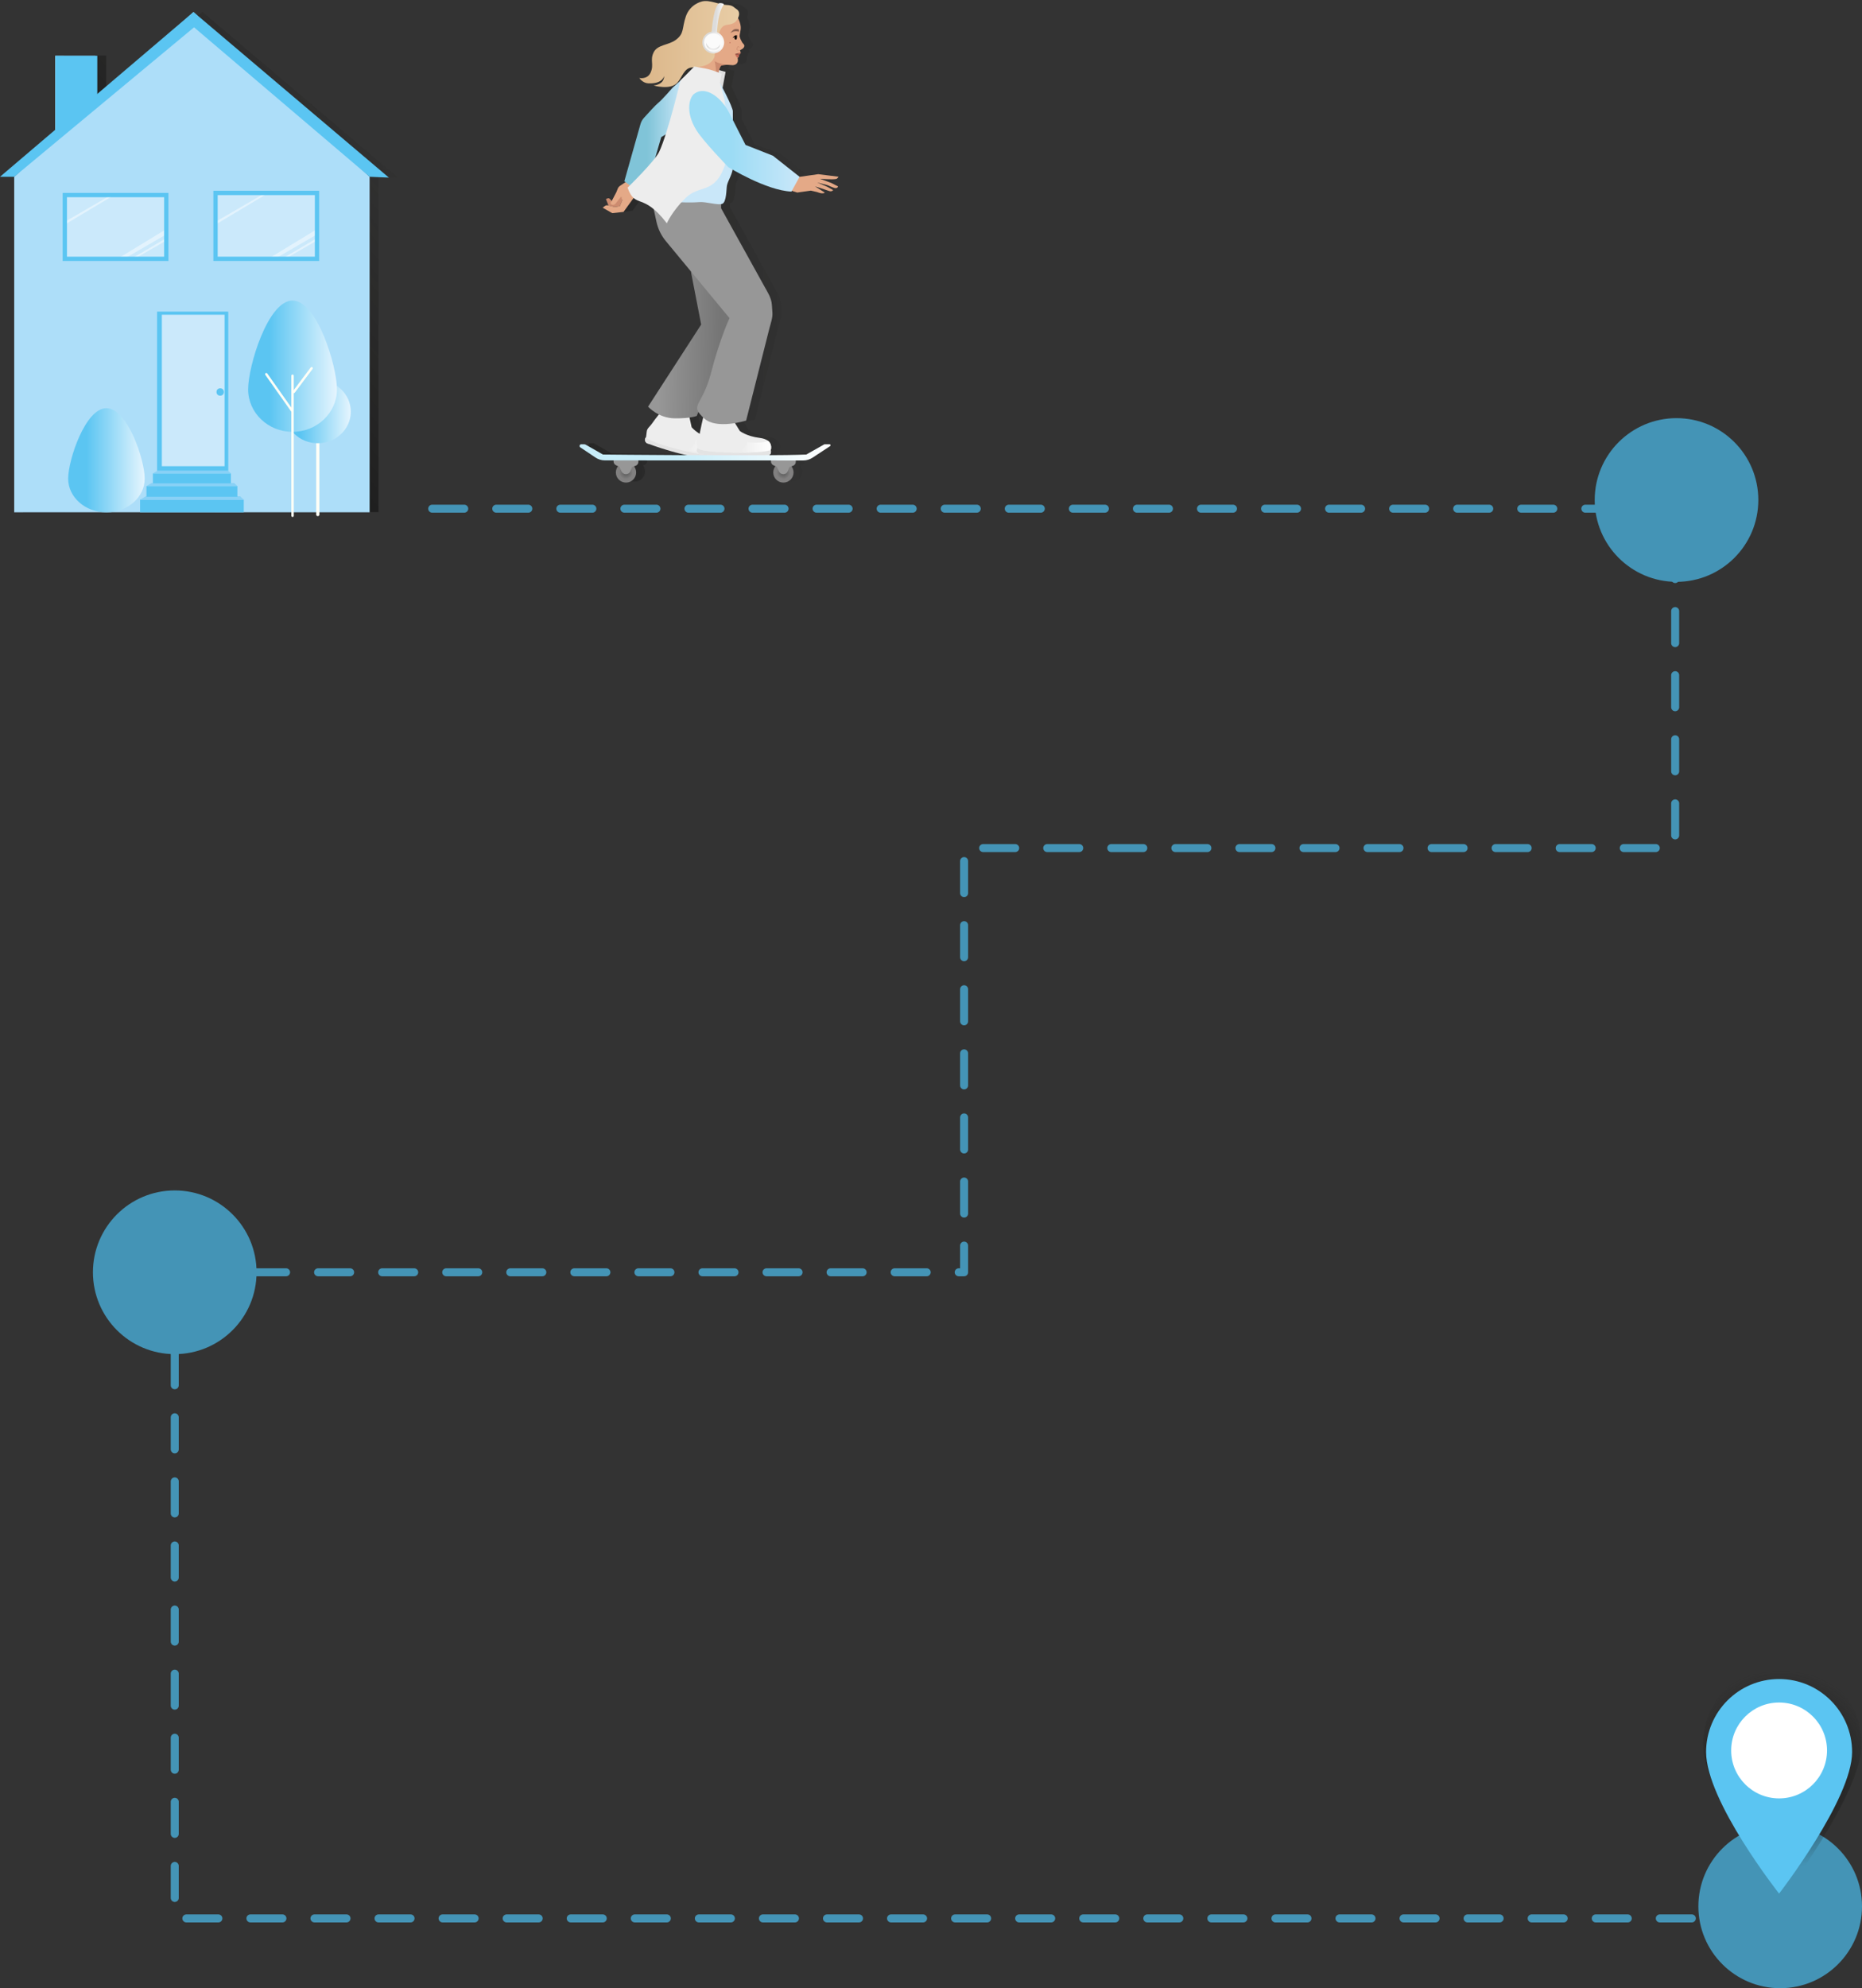 <?xml version="1.0" encoding="UTF-8"?>
<svg id="Ebene_2" data-name="Ebene 2" xmlns="http://www.w3.org/2000/svg" xmlns:xlink="http://www.w3.org/1999/xlink" viewBox="0 0 972.52 1037.98">
  <rect x="0" y="0" width="972.52" height="1037.98" fill="#333333" stroke="none"/>
  <defs>
    <style>
      .cls-1 {
        fill: #89d1f6;
      }

      .cls-2 {
        fill: #dfdfdf;
      }

      .cls-3 {
        fill: url(#Unbenannter_Verlauf_4);
      }

      .cls-4 {
        fill: url(#Unbenannter_Verlauf_7);
      }

      .cls-5 {
        fill: url(#Unbenannter_Verlauf_9);
      }

      .cls-6 {
        fill: #e3e3e3;
      }

      .cls-7 {
        fill: #e2d5d4;
      }

      .cls-8 {
        stroke: #4494b6;
        stroke-dasharray: 16.73;
        stroke-width: 4.18px;
      }

      .cls-8, .cls-9, .cls-10 {
        stroke-linecap: round;
        stroke-linejoin: round;
      }

      .cls-8, .cls-9, .cls-10, .cls-11 {
        fill: none;
      }

      .cls-12 {
        fill: #979797;
      }

      .cls-13 {
        opacity: .47;
      }

      .cls-13, .cls-14 {
        fill: #fff;
      }

      .cls-15 {
        fill: #c9e7f9;
      }

      .cls-16 {
        fill: #8f6553;
      }

      .cls-17 {
        fill: url(#Unbenannter_Verlauf_73);
        opacity: .8;
      }

      .cls-18 {
        fill: #cbe9fb;
      }

      .cls-19 {
        fill: #addef9;
      }

      .cls-20 {
        fill: #5bc5f2;
      }

      .cls-21 {
        fill: #4494b6;
      }

      .cls-22 {
        fill: url(#Unbenannter_Verlauf_35-2);
      }

      .cls-23 {
        fill: url(#Unbenannter_Verlauf_14-2);
      }

      .cls-24 {
        fill: url(#Unbenannter_Verlauf_11-2);
      }

      .cls-25 {
        fill: url(#Unbenannter_Verlauf_27-2);
      }

      .cls-26 {
        fill: url(#Unbenannter_Verlauf_27-3);
      }

      .cls-27 {
        fill: #cc8b6f;
      }

      .cls-28 {
        fill: url(#Unbenannter_Verlauf_7-3);
      }

      .cls-29 {
        fill: url(#Unbenannter_Verlauf_7-2);
      }

      .cls-9 {
        stroke-width: 1.65px;
      }

      .cls-9, .cls-10 {
        stroke: #fffff7;
      }

      .cls-30 {
        fill: url(#Unbenannter_Verlauf_14);
      }

      .cls-31 {
        fill: url(#Unbenannter_Verlauf_13);
      }

      .cls-32 {
        fill: url(#Unbenannter_Verlauf_55);
      }

      .cls-33 {
        fill: url(#Unbenannter_Verlauf_56);
      }

      .cls-34 {
        fill: url(#Unbenannter_Verlauf_72);
      }

      .cls-35 {
        fill: url(#Unbenannter_Verlauf_27);
      }

      .cls-36 {
        fill: url(#Unbenannter_Verlauf_19);
      }

      .cls-37 {
        fill: url(#Unbenannter_Verlauf_35);
      }

      .cls-38 {
        fill: url(#Unbenannter_Verlauf_11);
      }

      .cls-10 {
        stroke-width: 1.25px;
      }

      .cls-39 {
        fill: #bb5e50;
        opacity: .84;
      }

      .cls-40 {
        fill: #fbfbfb;
      }

      .cls-41 {
        fill: #ededed;
      }

      .cls-11 {
        stroke: #5bc5f2;
        stroke-miterlimit: 10;
        stroke-width: 2.24px;
      }

      .cls-42 {
        fill: #e4a987;
      }
    </style>
    <linearGradient id="Unbenannter_Verlauf_72" data-name="Unbenannter Verlauf 72" x1="6.54" y1="235.15" x2="241.03" y2="48.08" gradientUnits="userSpaceOnUse">
      <stop offset="0" stop-color="#000"/>
      <stop offset=".91" stop-color="#1d1d1b" stop-opacity="0"/>
    </linearGradient>
    <linearGradient id="Unbenannter_Verlauf_27" data-name="Unbenannter Verlauf 27" x1="35.6" y1="240.28" x2="75.58" y2="240.28" gradientUnits="userSpaceOnUse">
      <stop offset=".24" stop-color="#5bc5f2"/>
      <stop offset="1" stop-color="#e5f5fe"/>
    </linearGradient>
    <linearGradient id="Unbenannter_Verlauf_27-2" data-name="Unbenannter Verlauf 27" x1="148.74" y1="214.91" x2="183.22" y2="214.91" xlink:href="#Unbenannter_Verlauf_27"/>
    <linearGradient id="Unbenannter_Verlauf_27-3" data-name="Unbenannter Verlauf 27" x1="129.61" y1="191.18" x2="175.98" y2="191.18" xlink:href="#Unbenannter_Verlauf_27"/>
    <linearGradient id="Unbenannter_Verlauf_73" data-name="Unbenannter Verlauf 73" x1="151.17" y1="125.71" x2="462.23" y2="125.71" gradientUnits="userSpaceOnUse">
      <stop offset="0" stop-color="#000"/>
      <stop offset=".92" stop-color="#1d1d1b" stop-opacity="0"/>
    </linearGradient>
    <radialGradient id="Unbenannter_Verlauf_14" data-name="Unbenannter Verlauf 14" cx="326.96" cy="246.65" fx="326.96" fy="246.65" r="5.3" gradientUnits="userSpaceOnUse">
      <stop offset="0" stop-color="#565656"/>
      <stop offset=".67" stop-color="#818080"/>
    </radialGradient>
    <linearGradient id="Unbenannter_Verlauf_35" data-name="Unbenannter Verlauf 35" x1="5367.92" y1="706.85" x2="5388.24" y2="706.85" gradientTransform="translate(5764.38 755.57) rotate(-166.99) scale(1 -1)" gradientUnits="userSpaceOnUse">
      <stop offset="0" stop-color="#fff"/>
      <stop offset=".76" stop-color="#ededed"/>
    </linearGradient>
    <linearGradient id="Unbenannter_Verlauf_55" data-name="Unbenannter Verlauf 55" x1="376.32" y1="180.42" x2="328.84" y2="179.46" gradientUnits="userSpaceOnUse">
      <stop offset="0" stop-color="#757575"/>
      <stop offset=".67" stop-color="#979797"/>
    </linearGradient>
    <linearGradient id="Unbenannter_Verlauf_35-2" data-name="Unbenannter Verlauf 35" x1="5198.51" y1="127.39" x2="5219.11" y2="127.39" gradientTransform="translate(5600.25 69.11) rotate(179.6) scale(1 -1)" xlink:href="#Unbenannter_Verlauf_35"/>
    <linearGradient id="Unbenannter_Verlauf_13" data-name="Unbenannter Verlauf 13" x1="326.08" y1="68.87" x2="357.33" y2="68.87" gradientUnits="userSpaceOnUse">
      <stop offset=".38" stop-color="#80c4d8"/>
      <stop offset="1" stop-color="#c9e7f9"/>
    </linearGradient>
    <linearGradient id="Unbenannter_Verlauf_19" data-name="Unbenannter Verlauf 19" x1="333.91" y1="22.98" x2="386.03" y2="22.98" gradientUnits="userSpaceOnUse">
      <stop offset="0" stop-color="#dbb689"/>
      <stop offset="1" stop-color="#e8cda6"/>
    </linearGradient>
    <linearGradient id="Unbenannter_Verlauf_7" data-name="Unbenannter Verlauf 7" x1="5272.51" y1="235.59" x2="5277.53" y2="235.59" gradientTransform="translate(5648.99 262.98) rotate(-174.71) scale(1 -1)" gradientUnits="userSpaceOnUse">
      <stop offset="0" stop-color="#fbfbfb"/>
      <stop offset=".67" stop-color="#dcdcdc"/>
    </linearGradient>
    <linearGradient id="Unbenannter_Verlauf_7-2" data-name="Unbenannter Verlauf 7" x1="5270.47" y1="247.12" x2="5281.86" y2="247.12" xlink:href="#Unbenannter_Verlauf_7"/>
    <linearGradient id="Unbenannter_Verlauf_7-3" data-name="Unbenannter Verlauf 7" x1="578.55" y1="5824.56" x2="582.24" y2="5824.56" gradientTransform="translate(6118.47 1139.93) rotate(-84.71) scale(1 -1)" xlink:href="#Unbenannter_Verlauf_7"/>
    <radialGradient id="Unbenannter_Verlauf_11" data-name="Unbenannter Verlauf 11" cx="5267.42" cy="246.39" fx="5267.42" fy="246.39" r=".46" gradientTransform="translate(-4886.12 268.65) scale(1 -1)" gradientUnits="userSpaceOnUse">
      <stop offset="0" stop-color="#b95e50" stop-opacity=".84"/>
      <stop offset="1" stop-color="#e4a987"/>
    </radialGradient>
    <radialGradient id="Unbenannter_Verlauf_11-2" data-name="Unbenannter Verlauf 11" cx="5266.05" cy="237.55" fx="5266.05" fy="237.55" r=".23" gradientTransform="translate(-4882.55 251.14) scale(1 -1)" xlink:href="#Unbenannter_Verlauf_11"/>
    <linearGradient id="Unbenannter_Verlauf_4" data-name="Unbenannter Verlauf 4" x1="359.97" y1="73.76" x2="417.63" y2="73.76" gradientUnits="userSpaceOnUse">
      <stop offset=".38" stop-color="#9cdcf5"/>
      <stop offset="1" stop-color="#c9e7f9"/>
    </linearGradient>
    <radialGradient id="Unbenannter_Verlauf_14-2" data-name="Unbenannter Verlauf 14" cx="409.17" fx="409.17" r="5.3" xlink:href="#Unbenannter_Verlauf_14"/>
    <linearGradient id="Unbenannter_Verlauf_9" data-name="Unbenannter Verlauf 9" x1="302.71" y1="236.16" x2="433.79" y2="236.16" gradientUnits="userSpaceOnUse">
      <stop offset=".38" stop-color="#c7edf9"/>
      <stop offset="1" stop-color="#fff"/>
    </linearGradient>
    <radialGradient id="Unbenannter_Verlauf_56" data-name="Unbenannter Verlauf 56" cx="930.27" cy="923.61" fx="930.27" fy="923.61" r="51.99" gradientUnits="userSpaceOnUse">
      <stop offset="0" stop-color="#000"/>
      <stop offset="1" stop-color="#1d1d1b" stop-opacity="0"/>
    </radialGradient>
  </defs>
  <g id="Pop_UP" data-name="Pop UP">
    <polygon class="cls-34" points="207.75 92.61 105.68 6.17 105.68 6.18 105.68 6.17 105.63 6.22 55.45 48.93 55.45 28.99 54.48 28.99 33.55 28.99 33.44 28.99 33.44 67.67 4.64 92.18 12.05 92.18 12.05 267.36 77.79 267.36 131.95 267.36 197.69 267.36 197.69 267.36 197.69 92.18 197.65 92.14 197.7 92.18 207.75 92.61"/>
    <g>
      <polygon class="cls-19" points="193.05 92.29 101.04 6.28 49.84 53.32 49.84 29.1 28.8 29.1 28.8 72.65 7.42 92.29 7.42 267.46 193.05 267.46 193.05 267.46 193.05 92.29"/>
      <polygon class="cls-20" points="50.82 52.52 28.91 72.03 28.91 29.1 50.82 29.1 50.82 52.52"/>
      <polygon class="cls-20" points="0 92.29 7.42 92.29 101.35 14.26 193.06 92.29 203.11 92.72 101.05 6.28 0 92.29"/>
      <g>
        <rect class="cls-18" x="33.85" y="101.83" width="53" height="33.3"/>
        <polygon class="cls-13" points="86.83 119.63 61.38 135.12 64.86 135.11 86.83 122.35 86.83 119.63"/>
        <polygon class="cls-13" points="86.82 124.32 68.57 135.11 70.21 135.13 86.82 125.59 86.82 124.32"/>
        <polygon class="cls-13" points="57.93 101.82 33.86 115.81 33.87 117.24 59.61 101.82 57.93 101.82"/>
      </g>
      <g>
        <rect class="cls-18" x="112.57" y="101.83" width="53" height="33.3"/>
        <polygon class="cls-13" points="165.56 119.63 140.11 135.12 143.58 135.11 165.56 122.35 165.56 119.63"/>
        <polygon class="cls-13" points="165.54 124.32 147.29 135.11 148.93 135.13 165.54 125.59 165.54 124.32"/>
        <polygon class="cls-13" points="136.65 101.82 112.58 115.81 112.59 117.24 138.33 101.82 136.65 101.82"/>
      </g>
      <g>
        <g>
          <rect class="cls-20" x="73.16" y="260.86" width="54.16" height="6.6"/>
          <polygon class="cls-1" points="73.16 260.86 76.2 259.09 125.43 259.09 127.31 260.86 73.16 260.86"/>
        </g>
        <g>
          <rect class="cls-20" x="76.49" y="253.74" width="47.49" height="5.62"/>
          <polygon class="cls-1" points="76.49 253.74 79.16 252.19 122.33 252.19 123.98 253.74 76.49 253.74"/>
        </g>
        <g>
          <rect class="cls-20" x="79.86" y="247.14" width="40.74" height="5.21"/>
          <polygon class="cls-1" points="79.86 247.14 82.15 245.81 119.19 245.81 120.6 247.14 79.86 247.14"/>
        </g>
        <rect class="cls-20" x="82.04" y="162.67" width="37.18" height="83.09"/>
        <rect class="cls-18" x="84.53" y="164.31" width="32.77" height="79.08"/>
      </g>
      <circle class="cls-20" cx="115.01" cy="204.65" r="1.93"/>
      <rect class="cls-11" x="33.85" y="101.83" width="53" height="33.3"/>
      <rect class="cls-11" x="112.57" y="100.72" width="53" height="34.4"/>
      <path class="cls-35" d="M75.58,249.88c0,9.71-8.95,17.59-19.99,17.59s-19.99-7.87-19.99-17.59,8.95-36.78,19.99-36.78,19.99,27.07,19.99,36.78Z"/>
      <g>
        <g>
          <line class="cls-9" x1="165.98" y1="214.28" x2="165.98" y2="268.64"/>
          <ellipse class="cls-25" cx="165.98" cy="214.91" rx="17.24" ry="16.48"/>
        </g>
        <g>
          <path class="cls-26" d="M175.98,203.28c0,12.24-10.38,22.17-23.19,22.17s-23.19-9.93-23.19-22.17,10.38-46.37,23.19-46.37,23.19,34.13,23.19,46.37Z"/>
          <line class="cls-10" x1="152.8" y1="196.16" x2="152.8" y2="269.28"/>
          <line class="cls-10" x1="139.09" y1="195.35" x2="152.58" y2="214.44"/>
          <line class="cls-10" x1="162.76" y1="192.24" x2="153.48" y2="204.61"/>
        </g>
      </g>
    </g>
  </g>
  <g id="Bus_und_Weg_Illu" data-name="Bus und Weg Illu">
    <circle class="cls-21" cx="875.64" cy="261.03" r="42.73"/>
    <circle class="cls-21" cx="91.27" cy="664.22" r="42.73"/>
    <circle class="cls-21" cx="929.79" cy="995.25" r="42.73"/>
    <polyline class="cls-8" points="225.74 265.57 874.94 265.57 874.94 442.75 503.55 442.75 503.55 664.22 91.27 664.22 91.27 1001.54 932.86 1001.54"/>
    <path class="cls-17" d="M438.78,94.99l-5.91-2.18s6.28.52,8.42.11c.81-.16,1.25-1.18,1.25-1.18l-10.56-1.33-9.77,1.39.02-.03-13.94-11.01-14.29-5.63s-4.06-7.9-6.62-12.97c0-2.26,0-3.93-.02-4.54-.06-1.87-3.38-8.48-5.35-12.26l1.58-8.37-3.42-.93c.25-.94.59-1.84,1.01-2.2.5-.43,2.69-.55,2.78-.55,1.56,0,3.16.21,3.4.19.75-.07,1.74-.25,2.35-1.3.61-1.05.17-2.45.17-2.45,0,0,.59-.49.67-.75.14-.42.03-.9.03-.9h0s.26-.18.5-.43c.29-.29.57-.64.37-.82-.39-1.21-.3-1.18-.3-1.18,0,0,2.34-.95,2.24-2.31-.05-.78-.69-.97-1.24-1.95-.65-1.15-.91-1.8-1.16-2.61-.33-1.09.72-3.35.5-5.47-.14-1.38-.62-2.91-1.4-4.4.41-.91.52-1.66.52-1.66,0,0,.42-1.95-1.24-2.97-1.65-1.03-1.86-2.15-5.43-2.24-.43-.01-.88-.06-1.34-.14.5-.7-2.12-1.09-2.6-.63-.01,0-.02.02-.03.03-2.81-.75-5.9-1.73-8.57-1.13-.12.03-.23.06-.34.1,0,0,0,0,0,0,0,0-6.04,1.35-8.22,7.73-2.17,6.39-.7,8.76-5.09,12.15-3.85,2.97-9.75,2.49-11.76,6.68s.35,6.31-1.58,10.54c-1.69,3.71-5.88,2.8-5.88,2.8,0,0,1.72,2.65,4.65,2.79,7.81.36,8.29-3.88,8.29-3.88,0,0,.47,4.33-5.47,5,0,0,8.69,2.57,12.36-1.42,2.61-2.83,3.46-7.87,7.97-8.03.17,0,.34-.01.5-.02l-6.8,6.83s-.01.05-.03.12l-3.98,3.56s-5.69,6.55-7.58,8.02c-1.38,1.08-5.45,5.56-7.54,7.89-.83.93-1.44,2.04-1.78,3.24l-8.42,29.81.62.46-2.87,1.93c-.54.36-.96.88-1.19,1.49l-.67,1.7-2.44,4.77s-1.06-1.41-1.53-1.49c-.47-.08-1.52.41-1.52.41l1.33,3.38c-.42-.08-.78-.13-.98-.1-.82.09-2.04,1.27-2.04,1.27l5,2.83,5.87-.65,5.26-7.26c2.43,2.13,5.44,1.61,10.52,5.83l1.45,6.61c.8,3.68,2.48,7.11,4.87,10.01l13.08,15.82,5.38,27.79-27.74,42.87s2.07,2.31,5.67,4.08c-.99,1.21-2.43,3.04-3.87,5.09-.82,1.16-2.35,2.19-2.49,3.85l-.35,2.89s-.52.58-.58,1.19c-.03.14-.05.28-.02.4.3,1.44,1.34,1.71,1.34,1.71,0,0,9.8,3.79,20.4,6.1-23.18-.11-43.52-.32-43.52-.32v.07l-9.32-5.3c-.11-.06-.24-.1-.36-.1l-1.85-.02c-.84,0-1.12,1.22-.38,1.65l7.85,5.25c1.48.99,3.18,1.51,4.91,1.51h4.57v.56c0,.85.5,1.63,1.27,1.99l1.07.49c-.71.9-1.15,2.03-1.15,3.26,0,2.93,2.37,5.3,5.3,5.3s5.3-2.37,5.3-5.3c0-1.19-.41-2.29-1.08-3.17l.81-.29c.87-.31,1.45-1.14,1.45-2.06v-.77l69.24.03v.52c0,.85.5,1.63,1.27,1.99l1.07.49c-.71.9-1.15,2.03-1.15,3.26,0,2.93,2.37,5.3,5.3,5.3s5.3-2.37,5.3-5.3c0-1.19-.41-2.29-1.08-3.17l.81-.29c.87-.31,1.45-1.14,1.45-2.06v-.74h3.88c1.71,0,3.4-.51,4.87-1.47l9.13-6.01c.43-.26.26-.97-.23-.97h-2.58c-.08.01-.15.03-.22.07l-9.44,5.32s0-.02,0-.02c-4.05.18-10.95.29-19.34.35.26-.22.45-.42.45-.42,0,0,.44-.31.49-1.03.06-.92-.1-1.33-.1-1.33,0,0,.16-.36.19-1,.05-.66-.02-1.57-.53-2.45-.53-1.08-1.25-1.36-1.25-1.36,0,0,0,0,0,0-.92-.66-2.27-1.2-4.27-1.44-6.94-.86-10.31-3.61-10.31-3.61l-2.53-4.11c3.37-.55,5.83-1.32,5.83-1.32l12.13-48.02c.63-2.5,1.78-5.66,1.61-8.24l-.3-4.26c-.25-3.56-2.2-6.46-3.93-9.58l-22.59-40.76v-2.16c.23-.04.44-.08.63-.16,2.26-.92,2.08-7.71,2.45-9.61.4-2.05,2.46-5.32,2.95-8.22,5.54,3.17,20.24,11.03,30.72,11.45l.22-.39,2.81.89,7.15-1,3.16.73s1.4.53,2.32.66c.29.04.93-.02,1.42-.08.23-.03.29-.33.1-.45l-4.86-3.09s4.48,1.39,7.4,2.43c.59.21.89.19,1.42.05.24-.06.76-.48.54-.6l-2.84-1.6-5.46-2.33,5.51,1.45s2.27,1.04,3.56,1.43c.44.13.68.14,1.24-.01.25-.07.82-.68.6-.82l-3.48-1.78ZM349.96,71.08l2.3-1.41c-1.15,3.55-2.31,6.75-3.38,9.05-.38.83-1.12,1.93-2.08,3.17l3.16-10.81ZM371.87,217.42l-.04.22s-1.38,6.02-1.78,8.34c-2.94-1.83-4.21-3.49-4.21-3.49l-1.1-5.02c2.68-.37,3.77-.85,3.77-.85l.88-2.05c.5.82,1.31,1.73,2.48,2.86Z"/>
    <g>
      <path class="cls-42" d="M416.3,92.51l11.07-1.58,10.56,1.33s-.45,1.02-1.25,1.18c-2.14.42-8.42-.11-8.42-.11l5.91,2.18,3.48,1.78c.21.14-.36.75-.6.82-.56.16-.79.15-1.24.01-1.29-.39-3.56-1.43-3.56-1.43l-5.51-1.45,5.46,2.33,2.84,1.6c.22.12-.3.54-.54.6-.54.13-.84.15-1.42-.05-2.92-1.04-7.4-2.43-7.4-2.43l4.86,3.09c.19.12.13.42-.1.45-.49.06-1.13.13-1.42.08-.91-.14-2.32-.66-2.32-.66l-3.16-.73-7.15,1-7.43-2.34.55-6.64,6.79.99Z"/>
      <g>
        <path class="cls-27" d="M316.48,103.91l1.33,3.38,3.17.81,2.74-.43,1.28-3.04-.36-2.43-3.18-.65-1.93,3.44s-1.06-1.41-1.53-1.49c-.47-.08-1.52.41-1.52.41Z"/>
        <path class="cls-42" d="M333.91,99.23l-8.25,11.4-5.87.65-5-2.83s1.22-1.18,2.04-1.27c.82-.09,4.14.91,4.14.91l2.74-.43,1.28-3.04-.55-2-3.11,3.85c-.49.49-1.24.61-1.87.3h0c-.35-.18-.57-.55-.55-.94l.62-.84,2.44-4.77.67-1.7c.24-.6.65-1.12,1.19-1.49l4.35-2.93,5.73,5.14Z"/>
      </g>
      <circle class="cls-30" cx="326.96" cy="246.65" r="5.3"/>
      <path class="cls-12" d="M320.47,240.14v.76c0,.85.5,1.63,1.27,1.99l1.82.84,1.05,2.34c.41.9,1.31,1.49,2.3,1.49h.02c1.03,0,1.95-.62,2.33-1.58l.86-2.14,1.86-.67c.87-.31,1.45-1.14,1.45-2.06v-1l-12.98.02Z"/>
      <g>
        <path class="cls-41" d="M337.44,228.21l.35-2.89c.14-1.66,1.67-2.68,2.49-3.85,2.57-3.67,5.16-6.63,5.16-6.63l5.11-13.92s1.17,6.26,4.5,7.03c3.33.77,9.85-.64,9.85-.64l-5.11,9.09,1.44,6.6s2.65,3.47,9.22,5.93c7.37,2.75,4.27,7.47,4.27,7.47,0,0-.13,1.82-.93,2.22s-1.65.72-1.65.72l-33.96-7.83s-1.09-.3-1.31-1.86c-.1-.7.57-1.44.57-1.44Z"/>
        <path class="cls-6" d="M374.73,236.4s.06.43-.22,1.32c-.21.7-.72.9-.72.9,0,0-1.2.72-1.65.72-13.74,0-33.96-7.83-33.96-7.83,0,0-1.03-.28-1.34-1.71-.12-.58.6-1.59.6-1.59,0,0,.5,2.61,21.55,7.54,13.71,3.21,15.74.66,15.74.66Z"/>
        <path class="cls-37" d="M374.3,231.34s-.48.71-4.39-.02c-3.91-.73-6.34-1.82-6.34-1.82,0,0-1.19,4.59-3.95,5-2.76.41-5.13.19-5.13.19,0,0,12.75,1.65,18.33,1.85,1.98.07,1.92-.13,1.92-.13,0,0,.75-.93.57-2.85-.15-1.64-1-2.21-1-2.21Z"/>
      </g>
      <path class="cls-32" d="M360.84,141.65l5.38,27.79-27.74,42.87s5.36,5.99,13.87,6.09,11.56-1.26,11.56-1.26l22.06-51.69-25.13-23.8Z"/>
      <g>
        <path class="cls-41" d="M364.19,234l-.33-2.88c-.25-1.64,1.3-2.9,1.52-4.3.32-2.04,1.84-8.65,1.84-8.65l1.9-10.01s4.05,2.18,7.46,2.16,9.72-3.7,9.72-3.7l-4.1,11.54,4.21,6.83s3.37,2.75,10.31,3.61c7.77.96,5.87,6.25,5.87,6.25,0,0,.3,1.79-.39,2.36s-1.44,1.08-1.44,1.08l-35.07-1.27s-1.12-.04-1.7-1.5c-.26-.65.22-1.53.22-1.53Z"/>
        <path class="cls-6" d="M402.57,234.85s.15.41.1,1.33c-.05.73-.49,1.03-.49,1.03,0,0-1,.99-1.44,1.08-8.34,1.61-35.07-1.27-35.07-1.27,0,0-1.07-.03-1.69-1.35-.25-.53.21-1.68.21-1.68,0,0,1.09,2.42,22.61,2.32,14.02-.06,15.77-1.47,15.77-1.47Z"/>
        <path class="cls-22" d="M400.98,230.04s-.3.8-4.26,1c-3.96.19-6.57-.3-6.57-.3,0,0-.46,3.18-3.04,4.22-2.58,1.04-4.93,1.37-4.93,1.37,0,0,13.1.19,18.55-.91,1.94-.39,1.83-.57,1.83-.57,0,0,.51-1.08-.11-2.89-.53-1.55-1.48-1.91-1.48-1.91Z"/>
      </g>
      <path class="cls-12" d="M376.62,100.93v7.78l22.59,40.76c1.73,3.12,3.68,6.02,3.93,9.58l.3,4.26c.18,2.58-.97,5.73-1.61,8.24l-12.13,48.02s-15.45,4.87-21.95-1.15c-7.98-7.38-1.01-5.89,3.61-23.75,4.62-17.86,9.67-28.58,9.67-28.58l-33.28-40.25c-2.4-2.9-4.07-6.33-4.87-10.01l-1.45-6.62,1.79-4.37,15.73-2.7,17.67-1.19Z"/>
      <path class="cls-31" d="M357.33,40.36l-5.92,5.3s-5.69,6.55-7.58,8.02c-1.38,1.08-5.45,5.56-7.54,7.89-.83.93-1.44,2.04-1.78,3.24l-8.42,29.81,2.89,2.16,8.86.59,7.52-25.77,9.71-5.95,2.26-25.29Z"/>
      <polygon class="cls-2" points="375.12 36.48 378.98 37.53 377.3 46.4 382.75 58.16 371.74 44.81 375.12 36.48"/>
      <path class="cls-15" d="M375.97,43.21s6.7,12.28,6.79,14.95-.09,25.93,0,29.1-2.6,7.16-3.06,9.53c-.37,1.89-.2,8.69-2.45,9.61-2.26.92-8.44-1.23-12.24-.88-3.81.35-9.94.07-9.94.07l20.9-62.37Z"/>
      <g>
        <g>
          <path class="cls-42" d="M358.81,12.96c.44-4.43,3.76-9.98,12.97-10.95,9.14-.96,14.54,6.53,15.09,11.84.22,2.12-.83,4.38-.5,5.47.24.81.5,1.46,1.16,2.61.55.98,1.19,1.16,1.24,1.95.1,1.37-2.24,2.31-2.24,2.31,0,0-.09-.03.3,1.18.17.53-.87,1.26-.87,1.26.05.39.08.83-.19,1.12l-.51.53s.44,1.4-.16,2.45c-.61,1.05-1.6,1.23-2.35,1.3-.4.04-4.53-.59-6.06.25-1.1.6-1.69,5.26-1.69,5.26l-.96,2.29-.66,1.53-3.72-1.07-.87-1.67.1-.24-.82.11h0s-4.84-3.45-4.32-5.36c1.65-6.04-1.55-8.07-2.56-9.84-2.75-4.83-2.72-8.73-2.37-12.33Z"/>
          <path class="cls-16" d="M381.41,17.31l.72-.4c1.03-.57,2.23-.73,3.37-.46l.57.09-.24-1.27-.91-.13c-.95-.14-1.91.23-2.52.98l-.99,1.19Z"/>
          <path class="cls-27" d="M386.53,26.21c-.44.21-1.04.22-1.47-.09-.16-.12-.47-.35-.4-.61.17-.43.39-.83.63-1.23.24-.32.6.09.84.21.17.11.36.26.5.4-.02.04-1.11-.46-1.14-.45.13-.11-.59,1.18-.56,1.16.11.15.4.47.69.54.29.1.6.1.9.04.02,0,.03.03,0,.03h0Z"/>
          <path d="M383.62,19.57c-.05.59.22,1.09.62,1.13s.61-.43.66-1.02-.07-1.07-.47-1.1-.76.41-.81,1Z"/>
          <path d="M385.33,18.83c-1.16-.31-1.81.49-2.65,1.14.1-.46.59-1.04,1.05-1.33.51-.3,1.18-.21,1.62.16.02.02,0,.04-.03.03h0Z"/>
          <path class="cls-27" d="M372.73,20.08c1.04.05,1.52,1.24,1.24,2.16-.32.72-.85.82-.79,1.51-.02.2.08.42.1.62-.24-.31-.4-.79-.27-1.2.14-.41.5-.68.63-1.06.27-.91-.14-1.67-.91-2.03h0Z"/>
          <path class="cls-27" d="M374.44,25.88c-.88,2-2.94.74-3.21-.92,0-.02.02-.03.03-.01.44.82,1.3,2,2.35,1.56.3-.16.57-.4.81-.65.01-.01.03,0,.02.02h0Z"/>
          <path class="cls-39" d="M386.82,27.37l-2.94.86s.26.95,1.36,2.05c0,0,.59-.49.67-.75.14-.42.03-.9.03-.9,0,0,1.24-.91.87-1.26Z"/>
          <path d="M385.94,28.64c-.5-.46-1.28-.37-1.9-.35.56-.26,1.61-.26,1.9.35h0Z"/>
          <path class="cls-7" d="M371.2,24.9l.04.06s.02.01.03.02h.01s-.06-.05-.09-.08Z"/>
        </g>
        <path class="cls-27" d="M379.35,33.85s-3.97-.59-6.11-1.93c0,0,.42,1.37.64,3.75s-.05,5.03-.05,5.03c1.16-.5,1.15-1.16,1.15-1.16,0,0,.53-4.25,1.58-5.15.51-.44,2.79-.55,2.79-.55Z"/>
        <path class="cls-36" d="M384.75,4.82c-1.65-1.03-1.86-2.15-5.43-2.24-3.56-.09-8.52-2.77-12.54-1.86-.12.03-.23.06-.34.1,0,0,0,0,0,0,0,0-6.04,1.35-8.22,7.73-2.17,6.39-.7,8.76-5.09,12.15-3.85,2.97-9.75,2.49-11.76,6.68-2.01,4.19.35,6.31-1.58,10.54-1.69,3.71-5.88,2.8-5.88,2.8,0,0,1.72,2.65,4.65,2.79,7.81.37,8.29-3.88,8.29-3.88,0,0,.47,4.33-5.47,5,0,0,8.69,2.57,12.36-1.42,2.61-2.83,3.46-7.87,7.97-8.03,4.51-.16,9.31-.87,11.33-5.12.77-1.62,0-6.25-1.26-11.36.06-.02.11-.03.17-.04,2.06-.37,2.79,1.85,2.9,2.23v.05c.02-.08.24-2.34.96-4.35,0,0,0-.01,0-.02.29-.81.67-1.59,1.15-2.15,1.69-1.98,3.27-1.04,5.92-2.23,2.65-1.19,3.11-4.4,3.11-4.4,0,0,.42-1.95-1.23-2.97Z"/>
        <path class="cls-4" d="M371.49,19.86l2.96.27s-.29-12.41,3.53-17.69c.5-.7-2.12-1.09-2.6-.63-3.37,3.17-3.9,18.05-3.9,18.05Z"/>
        <circle class="cls-29" cx="372.53" cy="22.18" r="5.69"/>
        <circle class="cls-40" cx="372.53" cy="22.18" r="4.79"/>
        <path class="cls-28" d="M372.24,25.33c-2.53-.23-3.43-2.97-3.43-2.97-.19,2.03,1.31,3.83,3.34,4.02s3.83-1.31,4.02-3.34c0,0-1.05,2.55-3.92,2.29Z"/>
        <rect class="cls-38" x="380.84" y="21.8" width=".93" height=".93" transform="translate(758.93 79.61) rotate(-174.71)"/>
        <rect class="cls-24" x="383.26" y="13.36" width=".46" height=".46" transform="translate(764.09 62.51) rotate(-174.71)"/>
      </g>
      <path class="cls-41" d="M362.61,34.75s5.66.89,8.07,1.57c3.07.86,6.24,2.24,6.24,2.24l-.95,4.65s2.39,7.99,2.51,9.31,2.7,26.63,0,34.12c-5.37,14.91-13.24,9.66-20.4,16.7-7.16,7.04-9.78,13.24-9.78,13.24-12.72-16.56-16.42-7.2-20.52-18.61,0,0,14.27-13.87,16.51-18.72,4.67-10.1,11.13-37.26,11.13-37.26l7.2-7.24Z"/>
      <path class="cls-3" d="M362.58,48.97c5.64-4.27,14.06,1.3,18.68,10.69,1.88,3.81,8.13,16,8.13,16l14.29,5.63,13.94,11.01-4.26,7.72c-13.14-.53-32.96-12.77-32.96-12.77,0,0-12.94-13.29-16.67-19.28-5.86-9.41-3.77-17.02-1.15-19Z"/>
      <circle class="cls-23" cx="409.17" cy="246.65" r="5.3"/>
      <path class="cls-12" d="M402.68,240.14v.76c0,.85.5,1.63,1.27,1.99l1.82.84,1.05,2.34c.41.9,1.31,1.49,2.3,1.49h.02c1.03,0,1.95-.62,2.33-1.58l.86-2.14,1.86-.67c.87-.31,1.45-1.14,1.45-2.06v-1l-12.98.02Z"/>
      <path class="cls-5" d="M430.73,231.94c-.08,0-.15.02-.22.06l-9.44,5.32s0-.02,0-.02c-19.66.89-106.01,0-106.01,0v.07l-9.32-5.3c-.11-.06-.24-.1-.36-.1l-1.85-.02c-.84,0-1.12,1.22-.38,1.65l7.85,5.25c1.48.99,3.18,1.51,4.91,1.51l103.64.04c1.71,0,3.4-.51,4.87-1.48l9.13-6.01c.43-.26.26-.97-.23-.97h-2.58Z"/>
    </g>
    <g>
      <path class="cls-33" d="M930.91,868.96c-22.85,0-41.38,18.52-41.38,41.38,0,27.76,41.38,80.18,41.38,80.18,0,0,41.38-53.48,41.38-80.18,0-22.85-18.52-41.38-41.38-41.38Z"/>
      <g>
        <path class="cls-20" d="M967.35,914.7c0-21.06-17.07-38.13-38.13-38.13s-38.13,17.07-38.13,38.13c0,25.58,38.13,73.89,38.13,73.89,0,0,38.13-49.29,38.13-73.89Z"/>
        <circle class="cls-14" cx="929.22" cy="913.86" r="25.03"/>
      </g>
    </g>
  </g>
</svg>